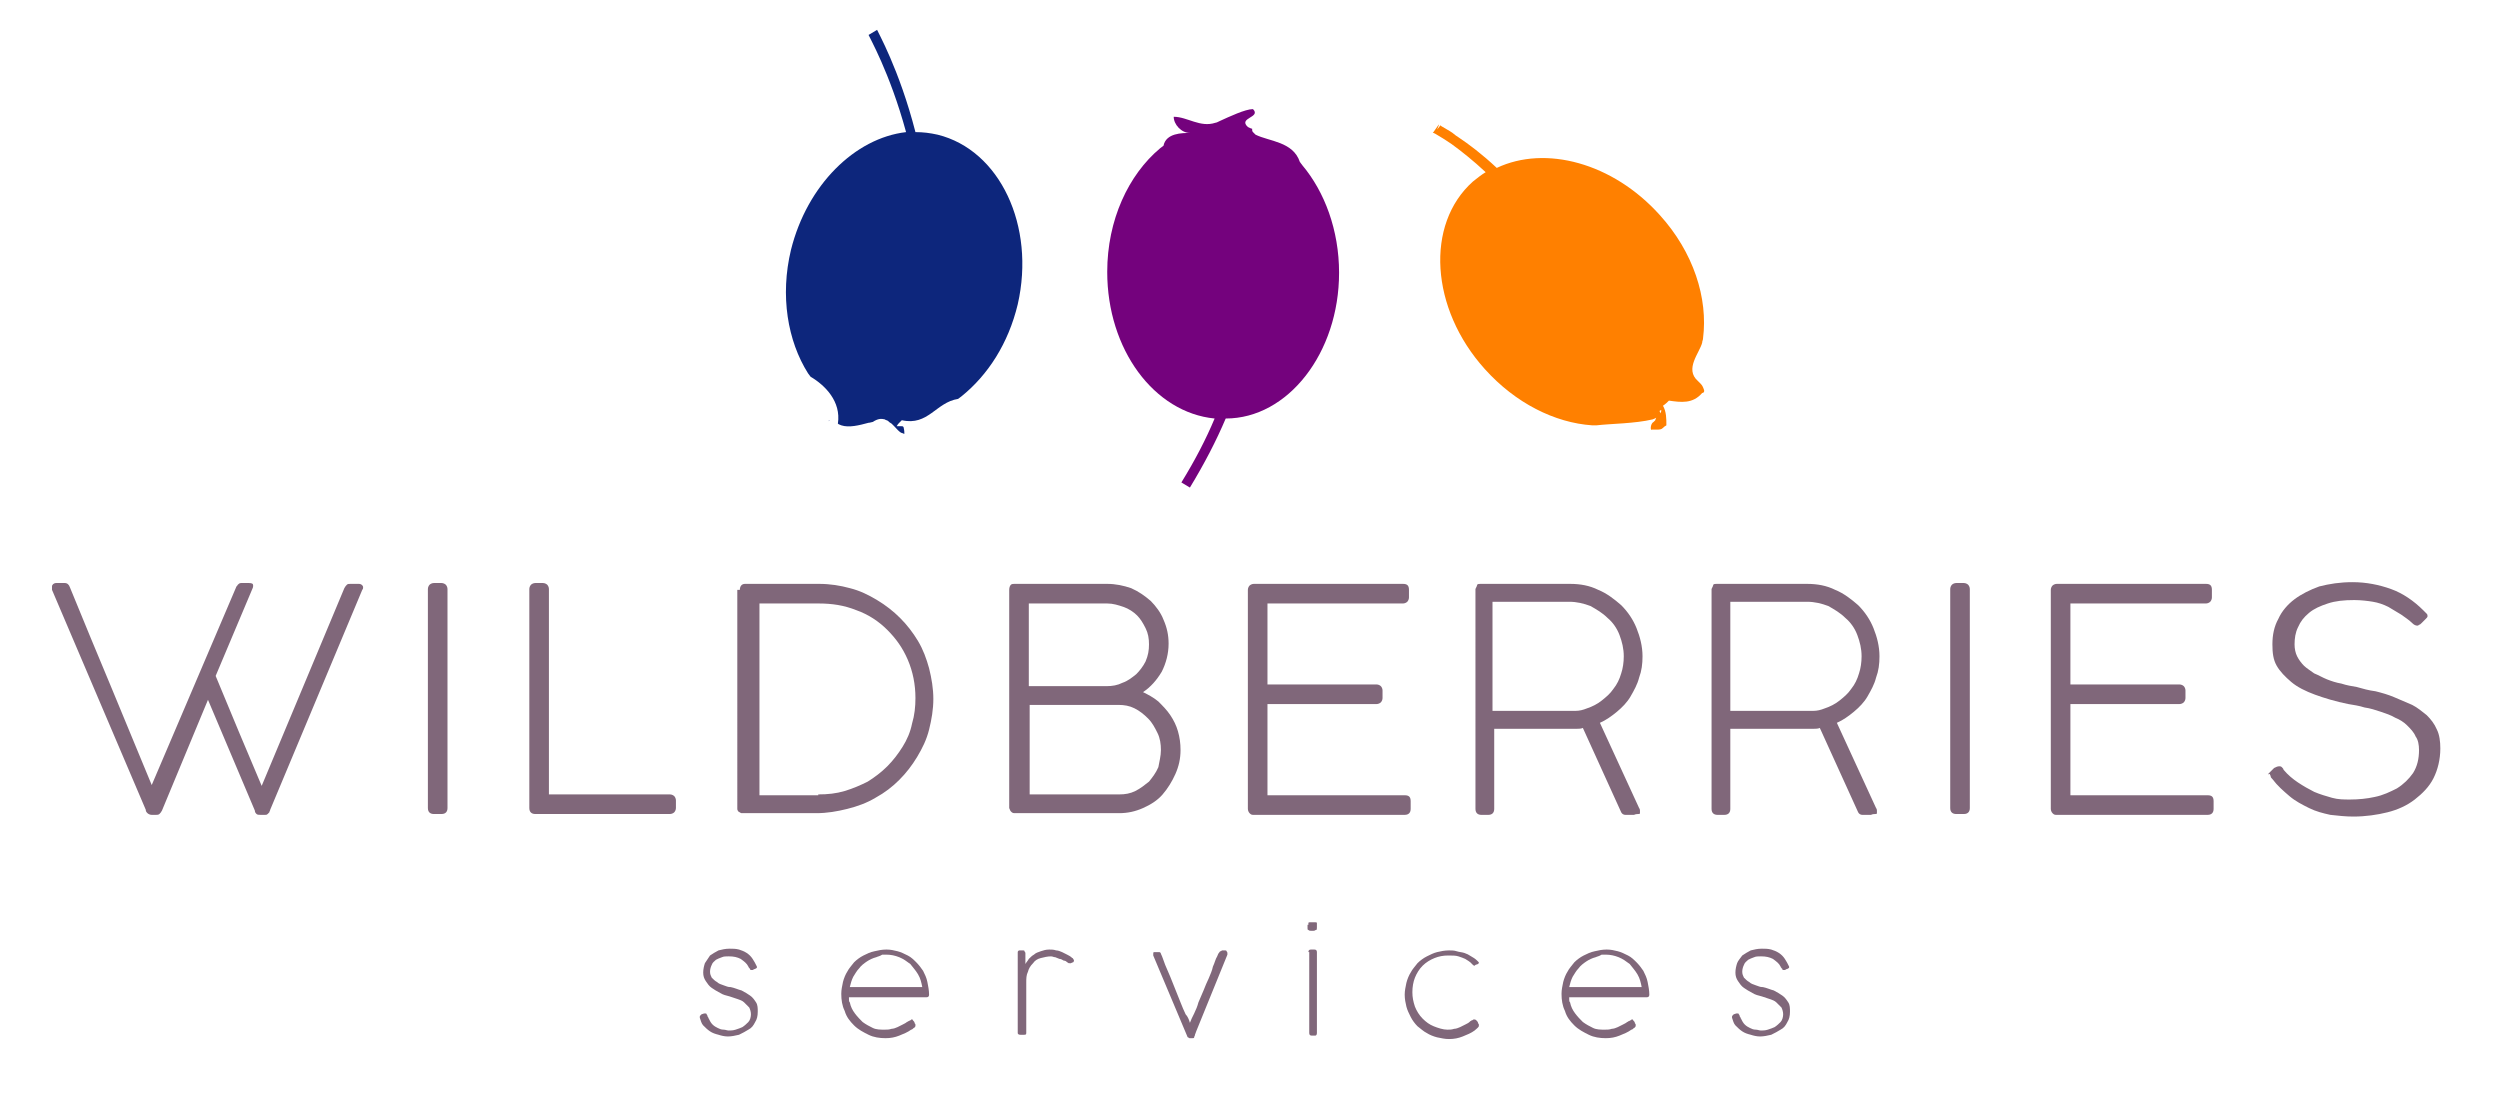 <?xml version="1.0" encoding="UTF-8"?> <!-- Generator: Adobe Illustrator 23.0.1, SVG Export Plug-In . SVG Version: 6.00 Build 0) --> <svg xmlns="http://www.w3.org/2000/svg" xmlns:xlink="http://www.w3.org/1999/xlink" version="1.1" id="Livello_1" x="0px" y="0px" viewBox="0 0 293.3 128.3" style="enable-background:new 0 0 293.3 128.3;" xml:space="preserve"> <style type="text/css"> .st0{fill:#80677A;} .st1{fill:#74027D;} .st2{fill:#FF8000;} .st3{fill:#0D267C;} </style> <path class="st0" d="M27.7,68.9c0-0.1,0.1-0.1,0.2-0.3c0.1-0.1,0.2-0.2,0.4-0.2h0.9c0.4,0,0.5,0.1,0.5,0.3c0,0.1,0,0.2-0.1,0.4 l-4.3,10.2c0.9,2.2,1.8,4.3,2.7,6.5c0.9,2.1,1.8,4.3,2.7,6.4L40.4,69c0.1-0.2,0.2-0.3,0.3-0.4c0.1-0.1,0.2-0.1,0.4-0.1h1 c0.3,0,0.5,0.2,0.5,0.4c0,0.1,0,0.2-0.1,0.3L31.7,95c0,0.1-0.1,0.2-0.1,0.3c-0.1,0.1-0.1,0.1-0.2,0.2c-0.1,0.1-0.2,0.1-0.3,0.1h-0.5 c-0.2,0-0.4,0-0.5-0.1c-0.1-0.1-0.2-0.2-0.2-0.4l-5.5-13l-5.4,13c-0.1,0.2-0.2,0.3-0.3,0.4c-0.1,0.1-0.3,0.1-0.4,0.1h-0.5 c-0.2,0-0.4-0.1-0.5-0.2c-0.1-0.1-0.2-0.2-0.2-0.4L6.1,69.2c0,0,0-0.1,0-0.2c0-0.1,0-0.1,0-0.2c0-0.2,0.2-0.4,0.5-0.4h1 c0.3,0,0.5,0.2,0.6,0.5c1.6,3.9,3.2,7.8,4.8,11.6c1.6,3.9,3.2,7.7,4.8,11.6L27.7,68.9z"></path> <path class="st0" d="M50.2,69.1c0-0.2,0.1-0.4,0.2-0.5c0.1-0.1,0.3-0.2,0.5-0.2h0.9c0.2,0,0.4,0.1,0.5,0.2c0.1,0.1,0.2,0.3,0.2,0.5 v25.7c0,0.4-0.2,0.7-0.7,0.7h-0.9c-0.4,0-0.7-0.2-0.7-0.7V69.1z"></path> <path class="st0" d="M78.6,93.2c0.2,0,0.4,0.1,0.5,0.2c0.1,0.1,0.2,0.3,0.2,0.5v0.9c0,0.2-0.1,0.4-0.2,0.5c-0.1,0.1-0.3,0.2-0.5,0.2 H62.8c-0.4,0-0.7-0.2-0.7-0.7V69.1c0-0.2,0.1-0.4,0.2-0.5c0.1-0.1,0.3-0.2,0.5-0.2h0.9c0.2,0,0.4,0.1,0.5,0.2 c0.1,0.1,0.2,0.3,0.2,0.5v24.1H78.6z"></path> <path class="st0" d="M86.8,69.2c0-0.4,0.2-0.7,0.6-0.7h8.7c1.3,0,2.5,0.2,3.6,0.5c1.2,0.3,2.2,0.8,3.2,1.4c1,0.6,1.9,1.3,2.7,2.1 c0.8,0.8,1.5,1.7,2.1,2.7c0.6,1,1,2.1,1.3,3.2c0.3,1.2,0.5,2.4,0.5,3.6c0,1.2-0.2,2.4-0.5,3.6c-0.3,1.2-0.8,2.2-1.4,3.2 c-0.6,1-1.3,1.9-2.1,2.7c-0.8,0.8-1.7,1.5-2.8,2.1c-1,0.6-2.1,1-3.3,1.3c-1.2,0.3-2.4,0.5-3.6,0.5h-8.5c-0.1,0-0.1,0-0.2,0 c0,0,0,0-0.1,0c0,0-0.1,0-0.2-0.1c-0.1,0-0.1-0.1-0.2-0.1c0-0.1-0.1-0.1-0.1-0.3V69.2z M96,93.2c1.1,0,2.1-0.1,3.1-0.4 c1-0.3,1.9-0.7,2.7-1.1c0.8-0.5,1.6-1.1,2.3-1.8c0.7-0.7,1.3-1.5,1.8-2.3c0.5-0.8,0.9-1.7,1.1-2.7c0.3-1,0.4-2,0.4-3 c0-1.6-0.3-3.1-0.9-4.5c-0.6-1.4-1.4-2.5-2.4-3.5c-1-1-2.2-1.8-3.6-2.3C99,71,97.6,70.8,96,70.8h-6.9v22.5H96z"></path> <path class="st0" d="M129.9,68.5c1,0,1.9,0.2,2.8,0.5c0.9,0.4,1.6,0.9,2.3,1.5c0.6,0.6,1.2,1.4,1.5,2.2c0.4,0.9,0.6,1.8,0.6,2.8 c0,1.2-0.3,2.3-0.8,3.3c-0.6,1-1.3,1.8-2.2,2.4c0.6,0.3,1.2,0.6,1.8,1.1c0.5,0.5,1,1,1.4,1.6c0.4,0.6,0.7,1.2,0.9,1.9 c0.2,0.7,0.3,1.4,0.3,2.2c0,1-0.2,1.9-0.6,2.8c-0.4,0.9-0.9,1.7-1.5,2.4c-0.6,0.7-1.4,1.2-2.3,1.6c-0.9,0.4-1.8,0.6-2.8,0.6H119 c-0.2,0-0.3-0.1-0.4-0.2c-0.1-0.1-0.1-0.2-0.2-0.4V69.2c0-0.3,0.1-0.5,0.2-0.6c0.1-0.1,0.3-0.1,0.4-0.1H129.9z M134.8,75.6 c0-0.7-0.1-1.3-0.4-1.9c-0.3-0.6-0.6-1.1-1-1.5c-0.4-0.4-1-0.8-1.6-1c-0.6-0.2-1.2-0.4-1.9-0.4h-9.2v9.7h9.1c0.7,0,1.3-0.1,1.9-0.4 c0.6-0.2,1.1-0.6,1.6-1c0.4-0.4,0.8-0.9,1.1-1.5C134.7,76.9,134.8,76.3,134.8,75.6 M136.2,88c0-0.7-0.1-1.4-0.4-2 c-0.3-0.6-0.6-1.2-1.1-1.7c-0.5-0.5-1-0.9-1.6-1.2c-0.6-0.3-1.2-0.4-1.9-0.4h-10.4v10.5h10.5c0.7,0,1.3-0.1,1.9-0.4 c0.6-0.3,1.1-0.7,1.6-1.1c0.4-0.5,0.8-1,1.1-1.7C136,89.4,136.2,88.7,136.2,88"></path> <path class="st0" d="M164.6,68.5c0.5,0,0.7,0.2,0.7,0.7v0.9c0,0.2-0.1,0.4-0.2,0.5c-0.1,0.1-0.3,0.2-0.5,0.2h-15.9v9.5h12.8 c0.2,0,0.4,0.1,0.5,0.2c0.1,0.1,0.2,0.3,0.2,0.5v0.9c0,0.2-0.1,0.4-0.2,0.5c-0.1,0.1-0.3,0.2-0.5,0.2h-12.8v10.7h16.1 c0.5,0,0.7,0.2,0.7,0.7v0.9c0,0.4-0.2,0.7-0.7,0.7H147c-0.2,0-0.3-0.1-0.4-0.2c-0.1-0.1-0.2-0.3-0.2-0.5V69.2c0-0.2,0.1-0.4,0.2-0.5 c0.1-0.1,0.3-0.2,0.5-0.2H164.6z"></path> <path class="st0" d="M184.2,68.5c1.2,0,2.3,0.2,3.3,0.7c1,0.4,1.9,1.1,2.7,1.8c0.8,0.8,1.4,1.7,1.8,2.7c0.4,1,0.7,2.1,0.7,3.3 c0,0.9-0.1,1.7-0.4,2.5c-0.2,0.8-0.6,1.5-1,2.2c-0.4,0.7-1,1.3-1.6,1.8c-0.6,0.5-1.3,1-2,1.3l4.6,10c0.1,0.1,0.1,0.3,0.1,0.3 c0,0.1,0,0.2,0,0.3c0,0.1-0.1,0.1-0.2,0.1c-0.1,0-0.3,0-0.5,0.1c-0.2,0-0.6,0-1,0c-0.2,0-0.4-0.1-0.5-0.3l-4.5-9.9 c-0.2,0.1-0.5,0.1-0.7,0.1c-0.2,0-0.5,0-0.8,0h-8.9v9.4c0,0.4-0.2,0.7-0.7,0.7h-0.8c-0.4,0-0.7-0.2-0.7-0.7V69.1 c0.1-0.2,0.2-0.4,0.2-0.5c0.1-0.1,0.2-0.1,0.4-0.1H184.2z M183.1,83.4h0.3c0.5,0,0.9,0,1.4,0c0.5,0,0.9-0.1,1.4-0.3 c0.6-0.2,1.2-0.5,1.7-0.9c0.5-0.4,1-0.8,1.4-1.4c0.4-0.5,0.7-1.1,0.9-1.8c0.2-0.6,0.3-1.3,0.3-2c0-0.9-0.2-1.7-0.5-2.5 c-0.3-0.8-0.8-1.5-1.4-2c-0.6-0.6-1.3-1-2-1.4c-0.8-0.3-1.6-0.5-2.5-0.5h-9v12.8H183.1z"></path> <path class="st0" d="M212,68.5c1.2,0,2.3,0.2,3.3,0.7c1,0.4,1.9,1.1,2.7,1.8c0.8,0.8,1.4,1.7,1.8,2.7c0.4,1,0.7,2.1,0.7,3.3 c0,0.9-0.1,1.7-0.4,2.5c-0.2,0.8-0.6,1.5-1,2.2c-0.4,0.7-1,1.3-1.6,1.8c-0.6,0.5-1.3,1-2,1.3l4.6,10c0.1,0.1,0.1,0.3,0.1,0.3 c0,0.1,0,0.2,0,0.3c0,0.1-0.1,0.1-0.2,0.1c-0.1,0-0.3,0-0.5,0.1c-0.2,0-0.6,0-1,0c-0.2,0-0.4-0.1-0.5-0.3l-4.5-9.9 c-0.2,0.1-0.5,0.1-0.7,0.1c-0.2,0-0.5,0-0.8,0H203v9.4c0,0.4-0.2,0.7-0.7,0.7h-0.8c-0.4,0-0.7-0.2-0.7-0.7V69.1 c0.1-0.2,0.2-0.4,0.2-0.5c0.1-0.1,0.2-0.1,0.4-0.1H212z M211,83.4h0.3c0.5,0,0.9,0,1.4,0c0.5,0,0.9-0.1,1.4-0.3 c0.6-0.2,1.2-0.5,1.7-0.9c0.5-0.4,1-0.8,1.4-1.4c0.4-0.5,0.7-1.1,0.9-1.8c0.2-0.6,0.3-1.3,0.3-2c0-0.9-0.2-1.7-0.5-2.5 c-0.3-0.8-0.8-1.5-1.4-2c-0.6-0.6-1.3-1-2-1.4c-0.8-0.3-1.6-0.5-2.5-0.5h-9v12.8H211z"></path> <path class="st0" d="M228.8,69.1c0-0.2,0.1-0.4,0.2-0.5c0.1-0.1,0.3-0.2,0.5-0.2h0.9c0.2,0,0.4,0.1,0.5,0.2c0.1,0.1,0.2,0.3,0.2,0.5 v25.7c0,0.4-0.2,0.7-0.7,0.7h-0.9c-0.4,0-0.7-0.2-0.7-0.7V69.1z"></path> <path class="st0" d="M258.8,68.5c0.5,0,0.7,0.2,0.7,0.7v0.9c0,0.2-0.1,0.4-0.2,0.5c-0.1,0.1-0.3,0.2-0.5,0.2h-15.9v9.5h12.8 c0.2,0,0.4,0.1,0.5,0.2c0.1,0.1,0.2,0.3,0.2,0.5v0.9c0,0.2-0.1,0.4-0.2,0.5c-0.1,0.1-0.3,0.2-0.5,0.2h-12.8v10.7H259 c0.5,0,0.7,0.2,0.7,0.7v0.9c0,0.4-0.2,0.7-0.7,0.7h-17.8c-0.2,0-0.3-0.1-0.4-0.2c-0.1-0.1-0.2-0.3-0.2-0.5V69.2 c0-0.2,0.1-0.4,0.2-0.5c0.1-0.1,0.3-0.2,0.5-0.2H258.8z"></path> <path class="st0" d="M266.2,90.7c0.2-0.2,0.4-0.4,0.6-0.6c0.2-0.1,0.4-0.2,0.6-0.2c0.1,0,0.2,0,0.3,0.1c0.1,0.1,0.2,0.2,0.2,0.3 c0.5,0.6,1.1,1.1,1.7,1.5c0.6,0.4,1.3,0.8,1.9,1.1c0.7,0.3,1.4,0.5,2.1,0.7c0.7,0.2,1.4,0.2,2.1,0.2c1,0,2-0.1,2.9-0.3 c1-0.2,1.8-0.6,2.6-1c0.8-0.5,1.4-1.1,1.9-1.8c0.5-0.8,0.7-1.7,0.7-2.7c0-0.6-0.1-1.2-0.4-1.6c-0.2-0.5-0.6-0.9-1-1.3 c-0.4-0.4-0.9-0.7-1.4-0.9c-0.5-0.3-1.1-0.5-1.7-0.7c-0.6-0.2-1.2-0.4-1.9-0.5c-0.6-0.2-1.3-0.3-1.9-0.4c-1.5-0.3-2.8-0.7-3.9-1.1 c-1.1-0.4-2.1-0.9-2.8-1.5c-0.7-0.6-1.3-1.2-1.7-1.9c-0.4-0.7-0.5-1.5-0.5-2.5c0-1.1,0.2-2.1,0.7-3c0.4-0.9,1.1-1.7,1.9-2.3 c0.8-0.6,1.8-1.1,2.9-1.5c1.2-0.3,2.4-0.5,3.9-0.5c1.6,0,3.1,0.3,4.5,0.8c1.4,0.5,2.7,1.4,3.8,2.5c0.2,0.2,0.3,0.3,0.4,0.4 c0.1,0.1,0.1,0.2,0.1,0.3c0,0.1-0.1,0.2-0.2,0.3c-0.1,0.1-0.3,0.3-0.5,0.5c-0.1,0.1-0.2,0.2-0.3,0.2c-0.1,0.1-0.1,0.1-0.2,0.1 c-0.2,0-0.4-0.1-0.6-0.3c-0.4-0.4-0.9-0.7-1.3-1c-0.5-0.3-1-0.6-1.5-0.9c-0.6-0.3-1.2-0.5-1.8-0.6s-1.4-0.2-2.2-0.2 c-1.2,0-2.2,0.1-3.1,0.4c-0.9,0.3-1.6,0.6-2.2,1.1c-0.6,0.5-1,1-1.3,1.7c-0.3,0.6-0.4,1.3-0.4,2c0,0.5,0.1,1,0.3,1.4 c0.2,0.4,0.5,0.8,0.8,1.1c0.3,0.3,0.8,0.6,1.2,0.9c0.5,0.2,1,0.5,1.5,0.7c0.5,0.2,1.1,0.4,1.7,0.5c0.6,0.2,1.2,0.3,1.8,0.4 c0.7,0.2,1.4,0.4,2.2,0.5c0.8,0.2,1.5,0.4,2.2,0.7c0.7,0.3,1.4,0.6,2.1,0.9c0.6,0.3,1.2,0.8,1.7,1.2c0.5,0.5,0.9,1,1.2,1.7 c0.3,0.6,0.4,1.4,0.4,2.2c0,1.3-0.3,2.5-0.8,3.5c-0.5,1-1.3,1.8-2.2,2.5c-0.9,0.7-2,1.2-3.2,1.5c-1.2,0.3-2.6,0.5-4,0.5 c-0.9,0-1.8-0.1-2.7-0.2c-0.9-0.2-1.7-0.4-2.5-0.8c-0.8-0.4-1.6-0.8-2.3-1.4c-0.7-0.6-1.4-1.2-2-2c-0.1-0.1-0.2-0.2-0.2-0.3 c0-0.1-0.1-0.2-0.1-0.3C266,90.9,266.1,90.8,266.2,90.7"></path> <path class="st0" d="M82.1,119.4C82.1,119.3,82.1,119.3,82.1,119.4c0-0.1,0-0.1,0-0.1c0-0.1,0-0.1,0.1-0.2c0,0,0.1-0.1,0.1-0.1 l0.3-0.1c0,0,0,0,0.1,0c0,0,0,0,0.1,0c0,0,0.1,0,0.1,0.1c0,0,0.1,0.1,0.1,0.2c0,0.1,0.1,0.1,0.1,0.2c0,0.1,0.1,0.1,0.1,0.2 c0.1,0.2,0.2,0.4,0.4,0.6c0.2,0.2,0.4,0.3,0.6,0.4c0.2,0.1,0.4,0.2,0.7,0.2c0.2,0,0.4,0.1,0.6,0.1c0.2,0,0.5,0,0.8-0.1 c0.3-0.1,0.6-0.2,0.8-0.3c0.3-0.2,0.5-0.4,0.7-0.6c0.2-0.2,0.3-0.6,0.3-0.9c0-0.3-0.1-0.6-0.2-0.8c-0.2-0.2-0.4-0.4-0.6-0.6 c-0.2-0.2-0.5-0.3-0.8-0.4c-0.3-0.1-0.6-0.2-0.9-0.3c-0.4-0.1-0.8-0.2-1.1-0.4c-0.4-0.2-0.7-0.4-1-0.6c-0.3-0.2-0.5-0.5-0.7-0.8 c-0.2-0.3-0.3-0.6-0.3-1c0-0.4,0.1-0.8,0.2-1.1c0.2-0.3,0.4-0.6,0.6-0.9c0.3-0.2,0.6-0.4,1-0.6c0.4-0.1,0.8-0.2,1.3-0.2 c0.4,0,0.7,0,1.1,0.1c0.3,0.1,0.6,0.2,0.9,0.4c0.3,0.2,0.5,0.4,0.7,0.7c0.2,0.3,0.3,0.5,0.5,0.9l0,0c0,0,0,0.1,0,0.1 c0,0,0,0.1-0.1,0.1c0,0-0.1,0.1-0.2,0.1c-0.1,0-0.1,0.1-0.2,0.1c-0.1,0-0.1,0-0.1,0c-0.1,0-0.1,0-0.1,0c0,0-0.1,0-0.1-0.1 c0,0,0-0.1-0.1-0.1c0-0.1-0.1-0.1-0.1-0.2c-0.2-0.4-0.5-0.6-0.9-0.9c-0.4-0.2-0.8-0.3-1.4-0.3c-0.3,0-0.6,0-0.8,0.1 c-0.3,0.1-0.5,0.2-0.7,0.3c-0.2,0.2-0.4,0.3-0.5,0.6c-0.1,0.2-0.2,0.5-0.2,0.8c0,0.3,0.1,0.5,0.2,0.7c0.2,0.2,0.4,0.4,0.6,0.5 c0.2,0.2,0.5,0.3,0.8,0.4c0.3,0.1,0.5,0.2,0.7,0.2c0,0,0.1,0,0.1,0c0,0,0,0,0,0c0.5,0.1,0.9,0.3,1.3,0.4c0.4,0.2,0.7,0.4,1,0.6 c0.3,0.2,0.5,0.5,0.7,0.8c0.2,0.3,0.2,0.7,0.2,1.1c0,0.5-0.1,0.9-0.3,1.2c-0.2,0.4-0.4,0.7-0.8,0.9c-0.3,0.2-0.7,0.4-1.1,0.6 c-0.4,0.1-0.9,0.2-1.3,0.2c-0.4,0-0.8-0.1-1.1-0.2c-0.4-0.1-0.7-0.2-1-0.4c-0.3-0.2-0.5-0.4-0.8-0.7 C82.3,120.1,82.2,119.7,82.1,119.4"></path> <path class="st0" d="M99.6,116.8c0,0.1,0,0.2,0,0.4c0,0.2,0,0.3,0.1,0.4c0.1,0.5,0.3,0.9,0.6,1.3c0.3,0.4,0.6,0.7,0.9,1 c0.4,0.3,0.8,0.5,1.2,0.7c0.4,0.2,0.9,0.2,1.4,0.2c0.3,0,0.5,0,0.8-0.1c0.2,0,0.5-0.1,0.7-0.2c0.2-0.1,0.4-0.2,0.6-0.3 c0.2-0.1,0.4-0.2,0.5-0.3c0.1,0,0.1-0.1,0.2-0.1c0.1,0,0.1-0.1,0.2-0.1c0.1,0,0.1-0.1,0.1-0.1c0,0,0.1,0,0.1,0c0,0,0.1,0,0.1,0.1 c0.1,0.1,0.2,0.2,0.2,0.3c0,0.1,0.1,0.1,0.1,0.2c0,0,0,0,0,0.1c0,0,0,0.1,0,0.1c-0.1,0.1-0.1,0.2-0.2,0.2c-0.1,0.1-0.2,0.2-0.3,0.2 c-0.4,0.3-0.9,0.5-1.4,0.7c-0.5,0.2-1,0.3-1.6,0.3c-0.7,0-1.4-0.1-2-0.4c-0.6-0.3-1.2-0.6-1.7-1.1c-0.5-0.5-0.9-1-1.1-1.7 c-0.3-0.6-0.4-1.3-0.4-2c0-0.5,0.1-0.9,0.2-1.4c0.1-0.4,0.3-0.9,0.5-1.2c0.2-0.4,0.5-0.7,0.8-1.1c0.3-0.3,0.7-0.6,1.1-0.8 c0.4-0.2,0.8-0.4,1.3-0.5c0.4-0.1,0.9-0.2,1.4-0.2c0.5,0,0.9,0.1,1.3,0.2c0.4,0.1,0.8,0.3,1.2,0.5c0.4,0.2,0.7,0.5,1,0.8 c0.3,0.3,0.6,0.7,0.8,1c0.2,0.4,0.4,0.8,0.5,1.3c0.1,0.5,0.2,1,0.2,1.5v0c0,0,0,0,0,0c0,0,0,0,0,0c0,0.2-0.1,0.3-0.3,0.3H99.6z M102.8,112.3c-0.4,0.1-0.8,0.3-1.1,0.5c-0.3,0.2-0.7,0.5-0.9,0.8c-0.3,0.3-0.5,0.7-0.7,1c-0.2,0.4-0.3,0.8-0.4,1.2h8.5 c-0.1-0.5-0.2-1-0.5-1.5c-0.3-0.5-0.6-0.8-0.9-1.2c-0.4-0.3-0.8-0.6-1.3-0.8c-0.5-0.2-1-0.3-1.5-0.3c-0.2,0-0.4,0-0.5,0 C103.2,112.2,103,112.2,102.8,112.3"></path> <path class="st0" d="M125.6,113C125.6,113.1,125.5,113.1,125.6,113c-0.1,0-0.2,0-0.2,0c-0.1,0-0.1-0.1-0.2-0.1 c-0.1-0.1-0.2-0.2-0.4-0.2c-0.2-0.1-0.3-0.2-0.5-0.2c-0.2-0.1-0.3-0.1-0.5-0.2c-0.2,0-0.3-0.1-0.5-0.1c-0.4,0-0.8,0.1-1.2,0.2 c-0.4,0.1-0.7,0.3-0.9,0.6c-0.3,0.3-0.5,0.6-0.6,1c-0.2,0.4-0.2,0.8-0.2,1.3v5.9c0,0.2-0.1,0.2-0.3,0.2h-0.4c-0.2,0-0.3-0.1-0.3-0.2 v-9.5c0-0.1,0.1-0.2,0.2-0.2c0,0,0,0,0,0c0,0,0,0,0.1,0h0.3c0.1,0,0.2,0,0.2,0.1c0,0.1,0.1,0.1,0.1,0.2v1.3c0.1-0.2,0.3-0.4,0.4-0.6 c0.2-0.2,0.4-0.4,0.6-0.5c0.2-0.2,0.5-0.3,0.8-0.4c0.3-0.1,0.6-0.2,1-0.2c0.3,0,0.5,0,0.8,0.1c0.2,0,0.5,0.1,0.7,0.2 c0.2,0.1,0.4,0.2,0.6,0.3c0.2,0.1,0.4,0.2,0.6,0.4c0.1,0,0.1,0.1,0.1,0.1c0,0,0.1,0.1,0.1,0.2c0,0,0,0.1-0.1,0.2 C125.8,112.9,125.7,113,125.6,113"></path> <path class="st0" d="M139.6,120c0.1-0.3,0.3-0.7,0.5-1.1c0.2-0.4,0.4-0.9,0.5-1.3c0.2-0.5,0.4-0.9,0.6-1.4c0.2-0.5,0.4-1,0.6-1.4 c0.2-0.5,0.4-0.9,0.5-1.4c0.2-0.4,0.3-0.9,0.5-1.2c0.1-0.2,0.1-0.3,0.2-0.4c0.1-0.1,0.1-0.2,0.2-0.2c0.1,0,0.1-0.1,0.2-0.1 c0.1,0,0.2,0,0.3,0c0.1,0,0.2,0,0.2,0.1c0,0,0.1,0.1,0.1,0.2c0,0,0,0.1,0,0.1c0,0,0,0,0,0.1l-3.7,9.1c0,0.1-0.1,0.2-0.1,0.3 c0,0.1-0.1,0.2-0.1,0.3c0,0.1-0.1,0.1-0.2,0.1c-0.1,0-0.2,0-0.3,0c-0.1,0-0.1,0-0.2-0.1c-0.1,0-0.1-0.1-0.1-0.1l-4-9.5 c0,0,0-0.1,0-0.2c0-0.1,0-0.2,0.1-0.2c0.1,0,0.2,0,0.3,0c0.1,0,0.2,0,0.3,0c0.1,0,0.2,0.1,0.2,0.2c0.2,0.4,0.3,0.8,0.5,1.3 c0.2,0.5,0.4,0.9,0.6,1.4c0.2,0.5,0.4,1,0.6,1.5c0.2,0.5,0.4,1,0.6,1.5c0.2,0.5,0.4,1,0.6,1.4C139.3,119.2,139.5,119.6,139.6,120"></path> <path class="st0" d="M153.5,108.5c0-0.1,0-0.2,0-0.2c0-0.1,0.1-0.1,0.2-0.1h0.2h0.4c0.1,0,0.2,0,0.2,0.1c0,0.1,0,0.1,0,0.2v0.3 c0,0.2,0,0.3-0.1,0.3c-0.1,0-0.1,0.1-0.3,0.1h-0.3c-0.1,0-0.2,0-0.3-0.1c-0.1,0-0.1-0.1-0.1-0.2V108.5z M153.5,111.7 c0-0.2,0.1-0.3,0.3-0.3h0.4c0.2,0,0.3,0.1,0.3,0.3v9.5c0,0.2-0.1,0.3-0.2,0.3h-0.4c-0.2,0-0.3-0.1-0.3-0.3V111.7z"></path> <path class="st0" d="M173.1,113.2C173.1,113.2,173.1,113.3,173.1,113.2c-0.1,0.1-0.1,0.1-0.1,0.1c0,0-0.1,0-0.2-0.1 c-0.1-0.1-0.2-0.2-0.3-0.3c-0.1-0.1-0.3-0.2-0.6-0.4c-0.2-0.1-0.5-0.2-0.8-0.3c-0.3-0.1-0.7-0.1-1.2-0.1c-0.6,0-1.1,0.1-1.6,0.3 c-0.5,0.2-1,0.5-1.4,0.9c-0.4,0.4-0.7,0.9-0.9,1.4c-0.2,0.5-0.3,1.1-0.3,1.7c0,0.6,0.1,1.1,0.3,1.7c0.2,0.5,0.5,1,0.9,1.4 c0.4,0.4,0.8,0.7,1.3,0.9c0.5,0.2,1.1,0.4,1.6,0.4c0.3,0,0.5,0,0.8-0.1c0.2,0,0.5-0.1,0.7-0.2c0.2-0.1,0.4-0.2,0.6-0.3 c0.2-0.1,0.4-0.2,0.5-0.3c0,0,0.1-0.1,0.1-0.1c0.1,0,0.1-0.1,0.2-0.1c0.1,0,0.1-0.1,0.2-0.1c0,0,0.1,0,0.1,0c0,0,0.1,0,0.2,0.1 c0.1,0.1,0.2,0.2,0.2,0.3c0,0.1,0.1,0.1,0.1,0.2c0,0,0,0,0,0.1c0,0,0,0.1,0,0.1c-0.1,0.2-0.3,0.3-0.5,0.5c-0.4,0.3-0.9,0.5-1.4,0.7 c-0.5,0.2-1,0.3-1.6,0.3c-0.5,0-0.9-0.1-1.4-0.2c-0.4-0.1-0.9-0.3-1.2-0.5c-0.4-0.2-0.7-0.5-1.1-0.8c-0.3-0.3-0.6-0.7-0.8-1.1 c-0.2-0.4-0.4-0.8-0.5-1.2c-0.1-0.4-0.2-0.9-0.2-1.4s0.1-0.9,0.2-1.4c0.1-0.4,0.3-0.9,0.5-1.2c0.2-0.4,0.5-0.7,0.8-1.1 c0.3-0.3,0.7-0.6,1.1-0.8c0.4-0.2,0.8-0.4,1.2-0.5c0.4-0.1,0.9-0.2,1.4-0.2c0.3,0,0.6,0,0.9,0.1c0.3,0.1,0.6,0.1,0.9,0.2 c0.3,0.1,0.5,0.2,0.8,0.4c0.2,0.1,0.5,0.3,0.7,0.5v0l0,0c0,0,0.1,0.1,0.1,0.1c0,0,0.1,0.1,0.1,0.1c0,0.1,0,0.1-0.1,0.2L173.1,113.2z "></path> <path class="st0" d="M184.1,116.8c0,0.1,0,0.2,0,0.4c0,0.2,0,0.3,0.1,0.4c0.1,0.5,0.3,0.9,0.6,1.3c0.3,0.4,0.6,0.7,0.9,1 c0.4,0.3,0.8,0.5,1.2,0.7c0.4,0.2,0.9,0.2,1.4,0.2c0.3,0,0.5,0,0.8-0.1c0.2,0,0.5-0.1,0.7-0.2c0.2-0.1,0.4-0.2,0.6-0.3 c0.2-0.1,0.4-0.2,0.5-0.3c0.1,0,0.1-0.1,0.2-0.1c0.1,0,0.1-0.1,0.2-0.1c0.1,0,0.1-0.1,0.1-0.1c0,0,0.1,0,0.1,0c0,0,0.1,0,0.1,0.1 c0.1,0.1,0.2,0.2,0.2,0.3c0,0.1,0.1,0.1,0.1,0.2c0,0,0,0,0,0.1c0,0,0,0.1,0,0.1c-0.1,0.1-0.1,0.2-0.2,0.2c-0.1,0.1-0.2,0.2-0.3,0.2 c-0.4,0.3-0.9,0.5-1.4,0.7c-0.5,0.2-1,0.3-1.6,0.3c-0.7,0-1.4-0.1-2-0.4c-0.6-0.3-1.2-0.6-1.7-1.1c-0.5-0.5-0.9-1-1.1-1.7 c-0.3-0.6-0.4-1.3-0.4-2c0-0.5,0.1-0.9,0.2-1.4c0.1-0.4,0.3-0.9,0.5-1.2c0.2-0.4,0.5-0.7,0.8-1.1c0.3-0.3,0.7-0.6,1.1-0.8 c0.4-0.2,0.8-0.4,1.3-0.5c0.4-0.1,0.9-0.2,1.4-0.2c0.5,0,0.9,0.1,1.3,0.2c0.4,0.1,0.8,0.3,1.2,0.5c0.4,0.2,0.7,0.5,1,0.8 c0.3,0.3,0.6,0.7,0.8,1c0.2,0.4,0.4,0.8,0.5,1.3c0.1,0.5,0.2,1,0.2,1.5v0c0,0,0,0,0,0c0,0,0,0,0,0c0,0.2-0.1,0.3-0.3,0.3H184.1z M187.2,112.3c-0.4,0.1-0.8,0.3-1.1,0.5c-0.3,0.2-0.7,0.5-0.9,0.8c-0.3,0.3-0.5,0.7-0.7,1c-0.2,0.4-0.3,0.8-0.4,1.2h8.5 c-0.1-0.5-0.2-1-0.5-1.5c-0.3-0.5-0.6-0.8-0.9-1.2c-0.4-0.3-0.8-0.6-1.3-0.8c-0.5-0.2-1-0.3-1.5-0.3c-0.2,0-0.4,0-0.5,0 C187.6,112.2,187.4,112.2,187.2,112.3"></path> <path class="st0" d="M203.2,119.4C203.2,119.3,203.2,119.3,203.2,119.4c0-0.1,0-0.1,0-0.1c0-0.1,0-0.1,0.1-0.2c0,0,0.1-0.1,0.1-0.1 l0.3-0.1c0,0,0,0,0.1,0c0,0,0,0,0.1,0c0,0,0.1,0,0.1,0.1c0,0,0.1,0.1,0.1,0.2c0,0.1,0.1,0.1,0.1,0.2c0,0.1,0.1,0.1,0.1,0.2 c0.1,0.2,0.2,0.4,0.4,0.6c0.2,0.2,0.4,0.3,0.6,0.4c0.2,0.1,0.4,0.2,0.7,0.2c0.2,0,0.4,0.1,0.6,0.1c0.2,0,0.5,0,0.8-0.1 c0.3-0.1,0.6-0.2,0.8-0.3c0.3-0.2,0.5-0.4,0.7-0.6c0.2-0.2,0.3-0.6,0.3-0.9c0-0.3-0.1-0.6-0.2-0.8c-0.2-0.2-0.4-0.4-0.6-0.6 c-0.2-0.2-0.5-0.3-0.8-0.4c-0.3-0.1-0.6-0.2-0.9-0.3c-0.4-0.1-0.8-0.2-1.1-0.4c-0.4-0.2-0.7-0.4-1-0.6c-0.3-0.2-0.5-0.5-0.7-0.8 c-0.2-0.3-0.3-0.6-0.3-1c0-0.4,0.1-0.8,0.2-1.1s0.4-0.6,0.6-0.9c0.3-0.2,0.6-0.4,1-0.6c0.4-0.1,0.8-0.2,1.3-0.2c0.4,0,0.7,0,1.1,0.1 c0.3,0.1,0.6,0.2,0.9,0.4c0.3,0.2,0.5,0.4,0.7,0.7c0.2,0.3,0.3,0.5,0.5,0.9l0,0c0,0,0,0.1,0,0.1c0,0,0,0.1-0.1,0.1 c0,0-0.1,0.1-0.2,0.1c-0.1,0-0.1,0.1-0.2,0.1c-0.1,0-0.1,0-0.1,0c-0.1,0-0.1,0-0.1,0c0,0-0.1,0-0.1-0.1c0,0,0-0.1-0.1-0.1 c0-0.1-0.1-0.1-0.1-0.2c-0.2-0.4-0.5-0.6-0.9-0.9c-0.4-0.2-0.8-0.3-1.4-0.3c-0.3,0-0.6,0-0.8,0.1c-0.3,0.1-0.5,0.2-0.7,0.3 c-0.2,0.2-0.4,0.3-0.5,0.6c-0.1,0.2-0.2,0.5-0.2,0.8c0,0.3,0.1,0.5,0.2,0.7c0.2,0.2,0.4,0.4,0.6,0.5c0.2,0.2,0.5,0.3,0.8,0.4 c0.3,0.1,0.5,0.2,0.7,0.2c0,0,0.1,0,0.1,0c0,0,0,0,0,0c0.5,0.1,0.9,0.3,1.3,0.4c0.4,0.2,0.7,0.4,1,0.6c0.3,0.2,0.5,0.5,0.7,0.8 c0.2,0.3,0.2,0.7,0.2,1.1c0,0.5-0.1,0.9-0.3,1.2c-0.2,0.4-0.4,0.7-0.8,0.9c-0.3,0.2-0.7,0.4-1.1,0.6c-0.4,0.1-0.9,0.2-1.3,0.2 c-0.4,0-0.8-0.1-1.1-0.2c-0.4-0.1-0.7-0.2-1-0.4c-0.3-0.2-0.5-0.4-0.8-0.7C203.4,120.1,203.3,119.7,203.2,119.4"></path> <path class="st1" d="M157.1,32c0-5-1.7-9.5-4.3-12.6c-0.1-0.1-0.2-0.3-0.3-0.4c-0.8-2.4-3.6-2.4-5.2-3.2c-0.1-0.1-0.2-0.2-0.3-0.3 c-0.1-0.1-0.1-0.2-0.1-0.4c-0.1,0-0.3-0.1-0.5-0.2c-1.2-1.1,1.6-1.1,0.6-2.1c-0.9,0-2.8,0.9-3.9,1.4c-0.2,0.1-0.4,0.2-0.5,0.2 c-1.8,0.6-3.3-0.7-4.9-0.7c0,0.9,0.9,1.9,1.9,1.9c-0.9,0-2.8,0-3.1,1.5c-0.1,0.1-0.3,0.2-0.4,0.3c-3.7,3.1-6.2,8.4-6.2,14.5 c0,9.1,5.5,16.5,12.6,17.2c-1,2.4-2.3,4.9-3.9,7.5l1,0.6c1.7-2.8,3.1-5.5,4.2-8.1C151.1,49.1,157.1,41.4,157.1,32"></path> <path class="st2" d="M199.9,45.7c-0.1-0.3-0.2-0.5-0.4-0.7c-0.1-0.1-0.2-0.2-0.3-0.3c-1.6-1.4,0.2-3.3,0.5-4.5 c0-0.2,0.1-0.3,0.1-0.5c0.6-4.7-1.1-10.1-5.1-14.5c-5.5-6.1-13.4-8.2-19.1-5.5c-1.7-1.6-3.3-2.8-4.5-3.6l-0.3-0.2 c-0.6-0.5-0.7-0.5-1.7-1.1l-0.1-0.1l-0.4,0.5l0.2-0.5l0-0.1l-0.7,1c0,0,0,0,0.1,0l0.2,0.1c1,0.6,1,0.6,1.6,1l0.3,0.2 c1.1,0.8,2.5,1.9,4,3.3c-0.5,0.3-1,0.7-1.5,1.1c-5.6,5-5,14.9,1.4,22c3.6,4,8.2,6.3,12.6,6.6c0.2,0,0.3,0,0.5,0 c1.7-0.2,4.5-0.2,6.6-0.7c0.2-0.1,0.3-0.1,0.4-0.2c0,0.1-0.1,0.2-0.1,0.3c-0.1,0.1-0.1,0.1-0.2,0.2c-0.4,0.2-0.4,1.1-0.2,0.9 c0.1,0,0.3,0,0.5,0c0.4,0,0.6,0,0.8-0.2c0.1-0.1,0.2-0.2,0.4-0.3c0-0.8,0-1.6-0.4-2.3c0.3-0.2,0.5-0.4,0.7-0.6 c1.4,0.2,2.8,0.4,3.9-0.9C199.9,46.1,200,45.9,199.9,45.7 M194.8,48.5c0-0.1-0.1-0.2-0.1-0.3c0.1,0,0.1-0.1,0.2-0.1 C194.9,48.2,194.9,48.3,194.8,48.5"></path> <path class="st3" d="M110,15.8c-0.9-0.2-1.7-0.3-2.6-0.3c-1.9-7.4-4.5-11.9-4.5-12l-1,0.6c0,0.1,2.5,4.4,4.4,11.4 c-6,0.7-11.6,6.2-13.5,13.8c-1.3,5.4-0.4,10.7,2,14.5c0.1,0.1,0.2,0.3,0.3,0.4c1.7,1,3.6,2.9,3.2,5.5c0.1,0.1,0.2,0.1,0.4,0.2 c0.9,0.3,2.1,0,3.2-0.3c0.2,0,0.4-0.1,0.5-0.1c0.6-0.4,1-0.4,1.4-0.3c0.1,0.1,0.3,0.1,0.4,0.2c0.1,0.1,0.2,0.2,0.4,0.3 c0.1,0.1,0.2,0.2,0.3,0.3c0.3,0.3,0.6,0.7,0.9,0.8c0.1,0,0.2,0.1,0.3,0.1c0-0.2,0-0.4-0.1-0.8c-0.1-0.1-0.1-0.1-0.3-0.1 c-0.1,0-0.3,0-0.5,0c0.1-0.2,0.2-0.3,0.3-0.4c0.1-0.1,0.2-0.2,0.3-0.3c3.1,0.7,4-2.1,6.6-2.5c0.1-0.1,0.3-0.2,0.4-0.3 c3.1-2.5,5.5-6.2,6.6-10.8C121.5,26.5,117.3,17.6,110,15.8"></path> <path class="st3" d="M97.3,49.5C97.3,49.5,97.3,49.5,97.3,49.5C97.2,49.5,97.3,49.5,97.3,49.5"></path> <path class="st3" d="M97.3,49.3c0,0-0.1,0.1-0.1,0.1C97.3,49.4,97.3,49.4,97.3,49.3"></path> </svg> 